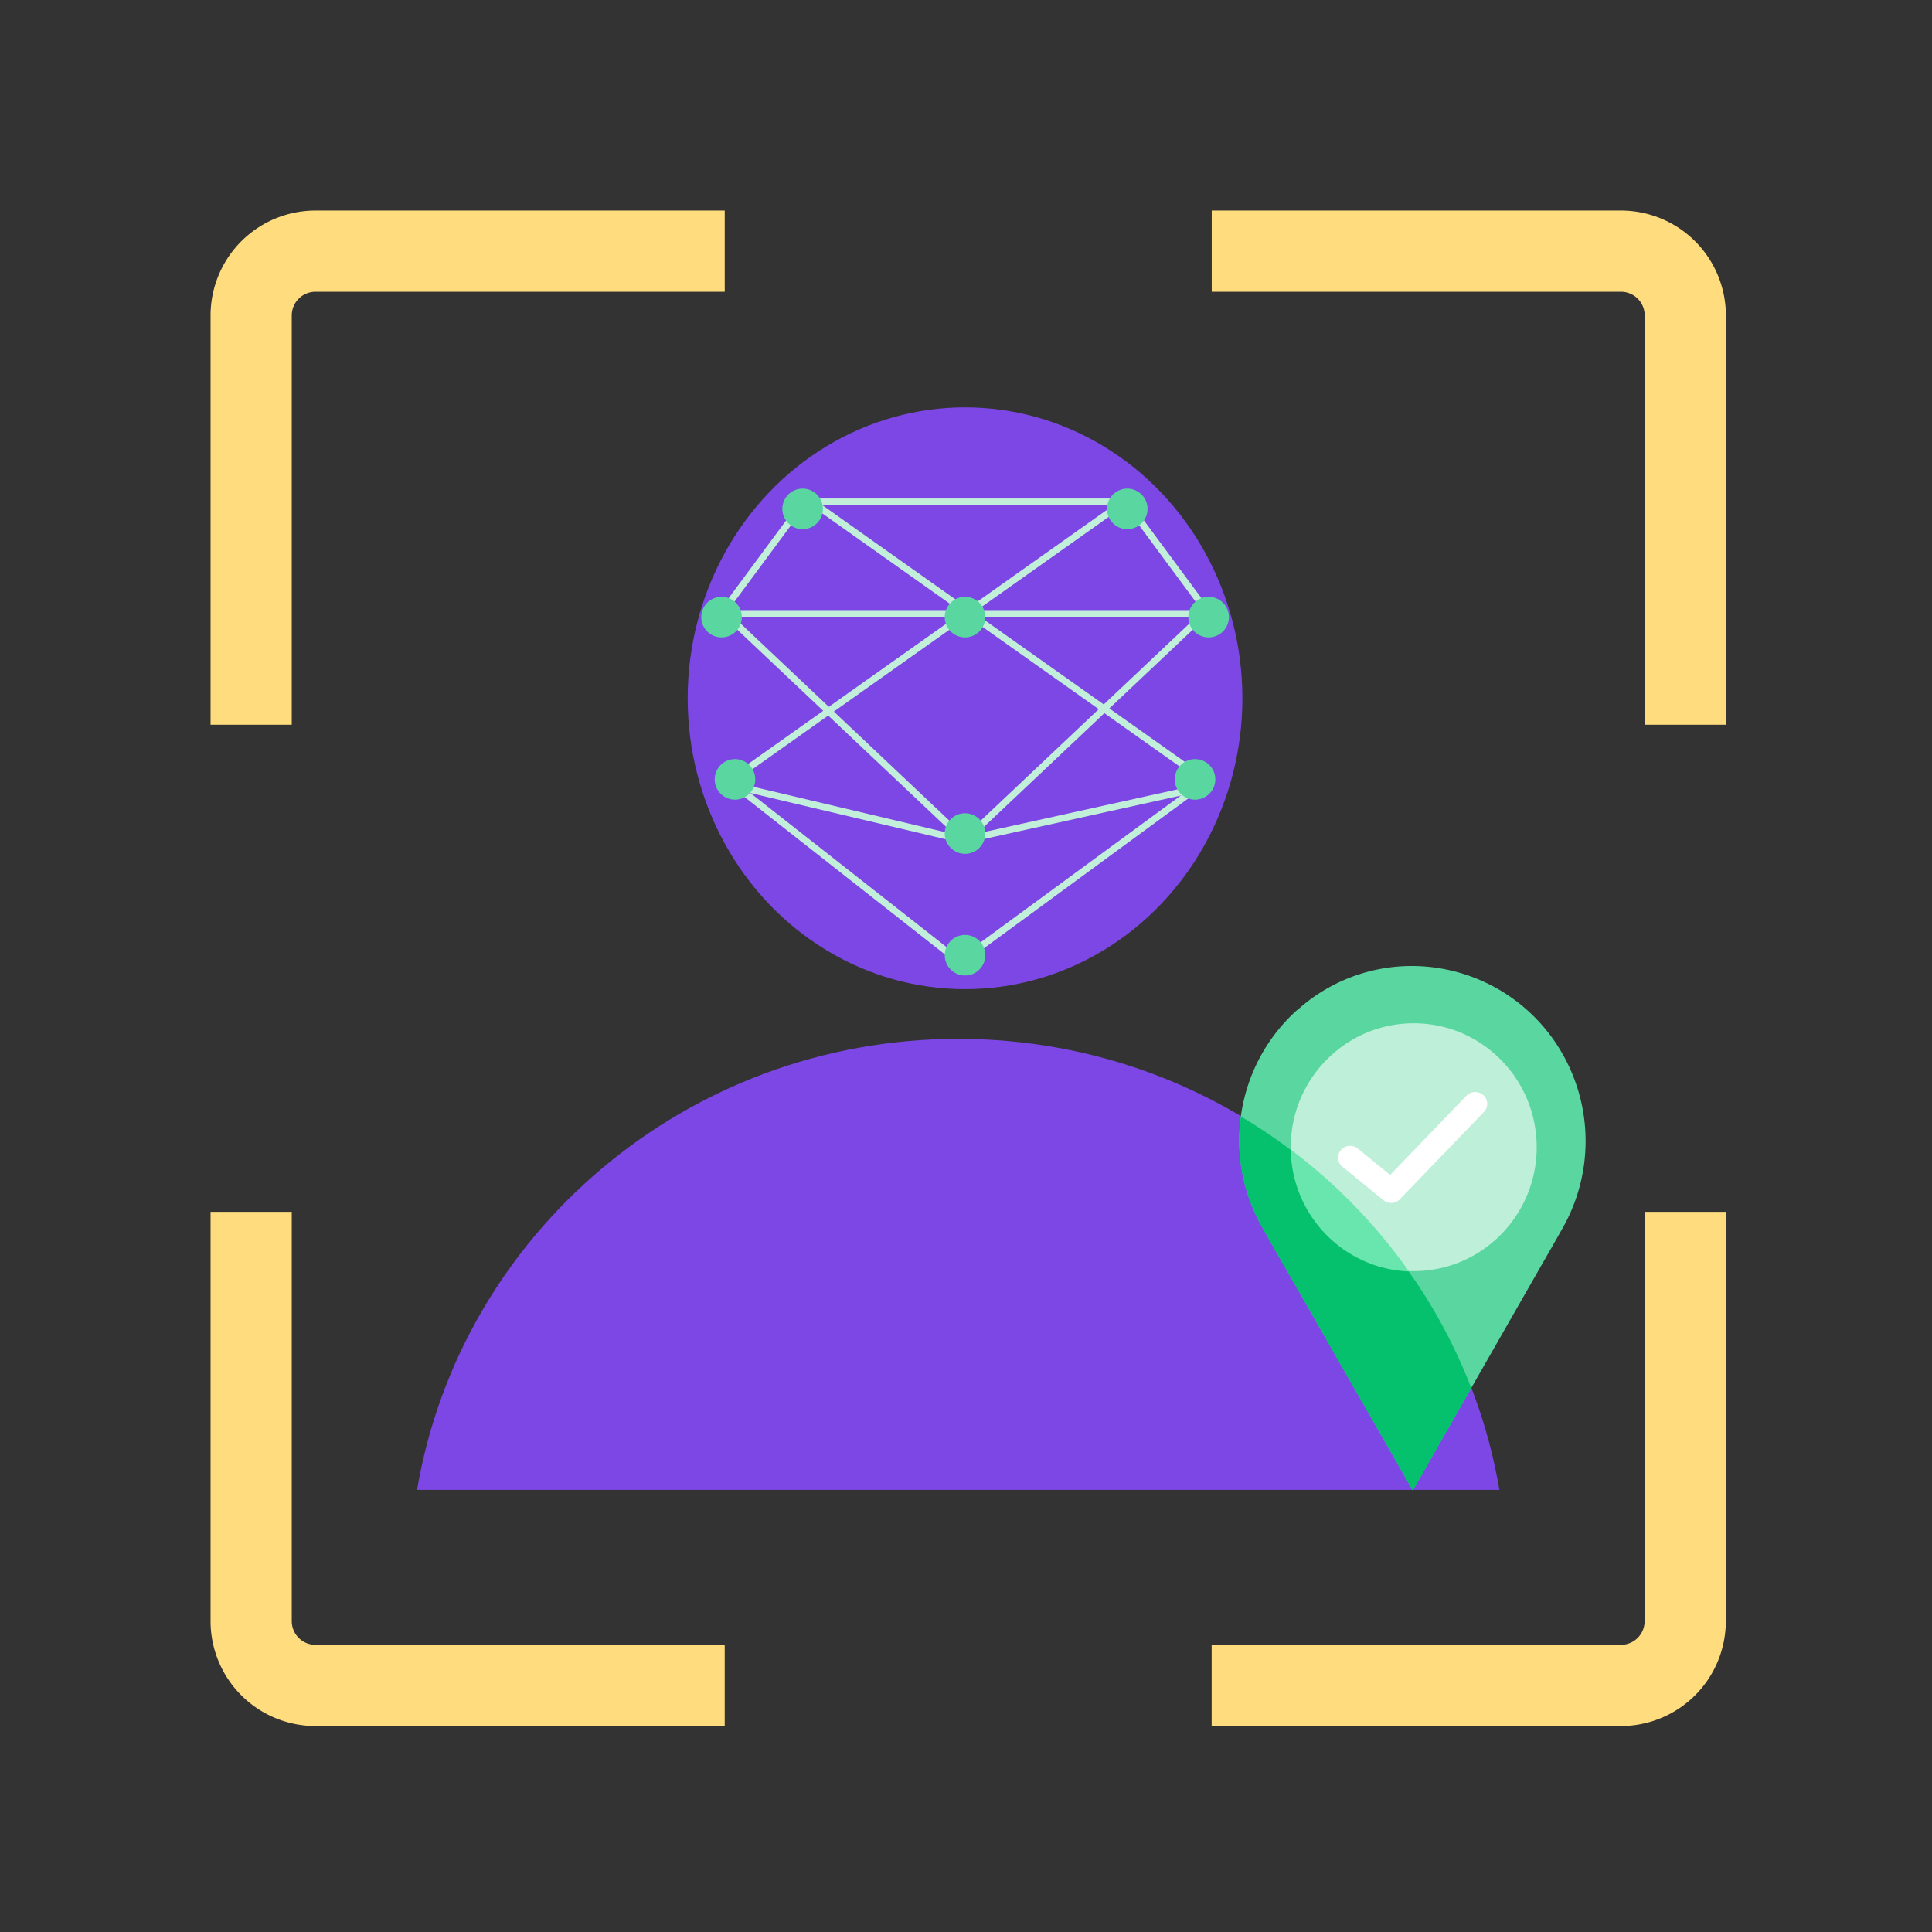 <svg xmlns="http://www.w3.org/2000/svg" width="100" height="100" viewBox="0 0 100 100" fill="none"><rect x="0" y="0" width="100" height="100" fill="#333333" stroke="none"/><ellipse cx="49.95" cy="36.142" rx="14.356" ry="15.056" fill="#7D47E5"/><path d="M38.047 40.68l11.832 2.8 12.678-2.8" stroke="#C2EFDA" stroke-width=".35"/><path d="M37.773 40.43l11.905 9.353 12.755-9.353M37.344 31.578l12.605 11.905M62.555 31.578L49.95 43.483M58.28 25.977H41.618l-4.273 5.777h25.21l-4.273-5.777zM62.432 40.432L42.023 25.977M37.772 40.432L58.18 25.977" stroke="#C2EFDA" stroke-width=".35"/><path fill-rule="evenodd" clip-rule="evenodd" d="M77.61 77.117c-2.253-13.25-13.937-23.346-28.012-23.346-14.076 0-25.76 10.096-28.012 23.346h56.023z" fill="#7D47E5"/><circle cx="41.543" cy="26.34" r="1.05" fill="#5AD6A0"/><circle cx="37.347" cy="31.941" r="1.05" fill="#5AD6A0"/><circle cx="38.043" cy="40.34" r="1.05" fill="#5AD6A0"/><circle cx="58.347" cy="26.34" r="1.05" fill="#5AD6A0"/><circle cx="62.558" cy="31.941" r="1.05" fill="#5AD6A0"/><circle cx="61.855" cy="40.34" r="1.05" fill="#5AD6A0"/><circle cx="49.949" cy="49.441" r="1.05" fill="#5AD6A0"/><circle cx="49.949" cy="43.144" r="1.05" fill="#5AD6A0"/><circle cx="49.949" cy="31.941" r="1.05" fill="#5AD6A0"/><path d="M66.624 59.393c0 3.747 2.996 6.784 6.692 6.784s6.692-3.037 6.692-6.784c0-3.746-2.996-6.784-6.692-6.784s-6.692 3.038-6.692 6.784z" fill="#BDEFD9"/><path fill-rule="evenodd" clip-rule="evenodd" d="M73.121 50a8.822 8.822 0 00-5.968 2.279l-.012-.003c-3.177 2.851-3.924 7.561-1.788 11.269l.603 1.066.132.23 7.035 12.284v-.017l.002.028 7.016-12.269.143-.245.603-1.066a9.123 9.123 0 00-.021-9.024A8.98 8.98 0 0073.12 50zm.053 15.793c-3.515 0-6.365-2.872-6.365-6.414 0-3.543 2.85-6.414 6.365-6.414s6.365 2.871 6.365 6.414c0 3.542-2.85 6.414-6.365 6.414z" fill="#5AD6A0"/><path d="M75.9 56.716a.634.634 0 01.882-.027.6.6 0 01.091.785l-.063.078-4.35 4.52a.635.635 0 01-.774.105l-.08-.055-2.124-1.734a.6.6 0 01-.08-.86.634.634 0 01.805-.13l.075.053 1.672 1.365 3.946-4.1z" fill="#fff"/><path fill-rule="evenodd" clip-rule="evenodd" d="M73.19 66.184c-3.638-.07-6.565-3.08-6.565-6.783v-.034a28.337 28.337 0 016.564 6.817z" fill="#69E5AE"/><path fill-rule="evenodd" clip-rule="evenodd" d="M76.156 71.854a27.804 27.804 0 00-3.239-6.045c-3.358-.134-6.047-2.888-6.109-6.29a28.463 28.463 0 00-2.581-1.73 9.065 9.065 0 001.124 5.777l.603 1.066.133.23 7.03 12.276h.004v-.01l.001.01h.012l3.022-5.284z" fill="#05C16E"/><path d="M13 37.511v-21.18A3.33 3.33 0 0116.332 13h21.18M37.511 87.238h-21.18A3.33 3.33 0 0113 83.906v-21.18M62.715 87.238h21.18a3.33 3.33 0 003.332-3.332v-21.18M62.719 13h21.18a3.33 3.33 0 013.331 3.332v21.18" stroke="#FFDD7F" stroke-width="4.202"/></svg>